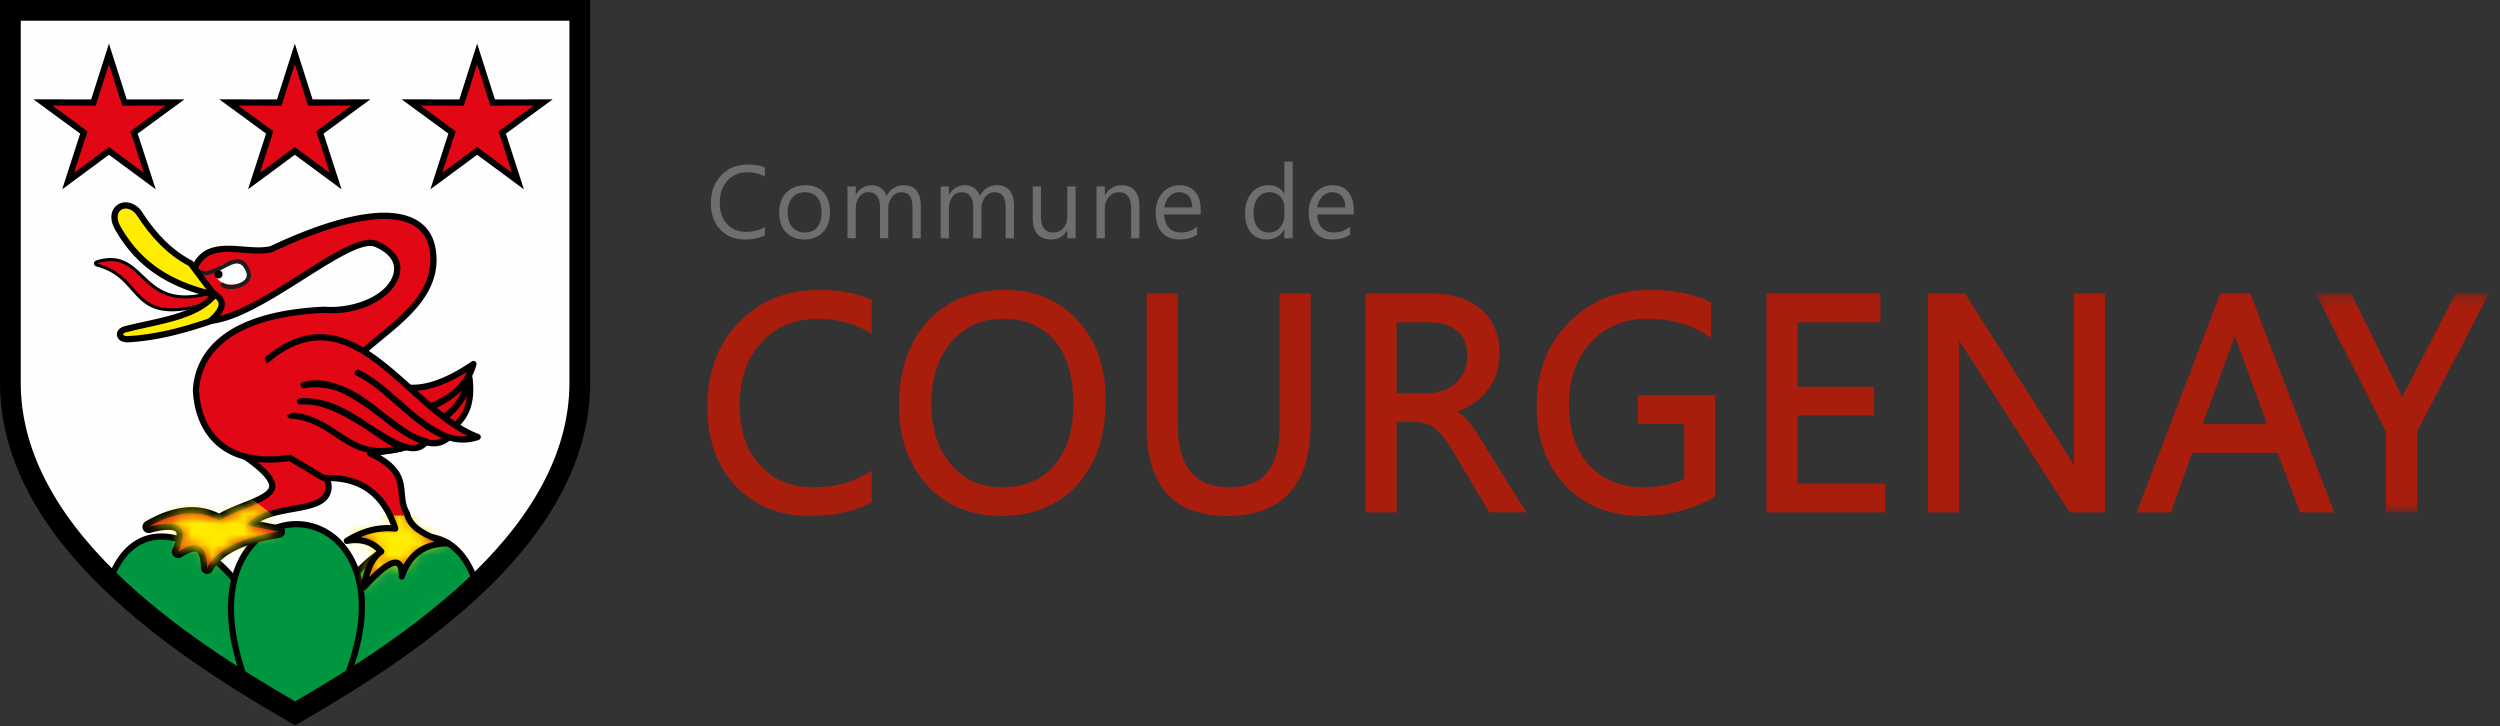 <svg width="241" height="70" fill="none" xmlns="http://www.w3.org/2000/svg"><rect width="100%" height="100%" fill="#333333" stroke="none"/><path fill-rule="evenodd" clip-rule="evenodd" d="M103.475 38.915c0 2.554-.626 4.56-1.86 5.96-1.243 1.411-2.902 2.097-5.073 2.097-1.996 0-3.636-.74-4.874-2.2-1.253-1.476-1.888-3.461-1.888-5.9 0-2.434.651-4.426 1.934-5.919 1.294-1.495 2.929-2.222 4.999-2.222 2.102 0 3.77.71 4.957 2.108 1.197 1.41 1.805 3.455 1.805 6.076ZM96.887 27.95c-3.133 0-5.65 1.025-7.479 3.046-1.82 2.01-2.743 4.732-2.743 8.09 0 3.13.907 5.712 2.695 7.675 1.79 1.972 4.207 2.972 7.182 2.972 3.04 0 5.502-1.012 7.319-3.01 1.81-1.997 2.728-4.733 2.728-8.135 0-3.142-.896-5.726-2.665-7.68-1.776-1.963-4.143-2.958-7.037-2.958Zm26.462 13.238c0 3.892-1.574 5.784-4.812 5.784-3.363 0-4.997-1.962-4.997-5.999V28.296h-2.998V41.13c0 5.71 2.603 8.604 7.737 8.604 5.354 0 8.068-3.004 8.068-8.93V28.296h-2.998v12.892ZM78.919 27.95c-3.094 0-5.683 1.052-7.695 3.126-2.016 2.071-3.038 4.814-3.038 8.151 0 3.114.91 5.669 2.707 7.595 1.795 1.932 4.218 2.911 7.2 2.911 2.292 0 4.237-.415 5.782-1.235l.16-.085v-3.048l-.46.28c-1.445.88-3.183 1.327-5.166 1.327-2.144 0-3.828-.696-5.146-2.127-1.302-1.413-1.962-3.35-1.962-5.76 0-2.539.709-4.59 2.107-6.095 1.392-1.499 3.237-2.259 5.482-2.259 1.704 0 3.284.4 4.695 1.19l.45.253V28.9l-.18-.08c-1.31-.576-2.971-.869-4.936-.869Z" fill="#A91D0D"/><mask id="a" mask-type="alpha" maskUnits="userSpaceOnUse" x="223" y="28" width="17" height="22"><path fill-rule="evenodd" clip-rule="evenodd" d="M223.254 28.296h16.688v21.096h-16.688V28.296Z" fill="#fff"/></mask><g mask="url(#a)"><path fill-rule="evenodd" clip-rule="evenodd" d="m236.724 28.296-4.875 9.424c-.112.22-.208.422-.291.607-.12-.308-.205-.514-.247-.604l-4.658-9.427h-3.399l6.754 13.35v7.746h3.003V41.59l6.931-13.293h-3.218Z" fill="#A91D0D"/></g><path fill-rule="evenodd" clip-rule="evenodd" d="M215.433 32.37c.021.069.041.133.062.192l3.055 8.323h-6.213l3.032-8.325c.022-.06.043-.124.064-.19Zm-1.398-4.074-8.065 21.096h3.313l2.038-5.745h8.241l2.164 5.745h3.3l-8.095-21.096h-2.896ZM199.92 43.032c0 .712.012 1.316.036 1.82a59.85 59.85 0 0 0-.216-.34l-10.315-16.216h-3.577v21.096h2.998V34.286c0-.58-.006-1.083-.019-1.507l.089.14 10.513 16.334.089.14h3.405V28.295h-3.003v14.736Zm-26.631-2.985h7.382v-2.761h-7.382v-6.213h7.98v-2.777h-10.977v21.096h11.429v-2.776h-8.432v-6.569Zm-31.85-5.79c0 .57-.096 1.085-.287 1.53-.19.448-.458.83-.797 1.14-.34.314-.737.549-1.214.718a4.634 4.634 0 0 1-1.556.255h-2.945v-6.827h2.974c1.259 0 2.224.285 2.87.848.643.556.955 1.32.955 2.336Zm.824 7.33a8.832 8.832 0 0 0-.701-.934 5.356 5.356 0 0 0-.763-.744 3.927 3.927 0 0 0-.351-.24c.46-.162.896-.363 1.302-.6a5.817 5.817 0 0 0 1.502-1.26 5.421 5.421 0 0 0 .963-1.684 6.096 6.096 0 0 0 .339-2.068c0-.957-.168-1.806-.499-2.521a5.041 5.041 0 0 0-1.386-1.814c-.576-.477-1.272-.839-2.071-1.077a8.964 8.964 0 0 0-2.556-.349h-6.4v21.096h2.998v-8.716h1.661c.421 0 .796.051 1.118.153.317.096.611.25.901.473.281.215.568.506.849.862.289.37.579.806.888 1.335l3.511 5.893h3.567l-4.123-6.62a35.256 35.256 0 0 0-.749-1.184Zm15.618-.711h4.474v5.26c-1.091.555-2.382.836-3.841.836-2.229 0-4.014-.715-5.305-2.126-1.299-1.415-1.958-3.4-1.958-5.902 0-2.428.711-4.426 2.113-5.94 1.397-1.508 3.215-2.273 5.403-2.273 2.198 0 4.118.513 5.707 1.523l.465.297V29.15l-.172-.083c-1.548-.74-3.475-1.117-5.727-1.117-3.137 0-5.767 1.058-7.816 3.144-2.049 2.084-3.087 4.783-3.087 8.021 0 3.176.937 5.766 2.787 7.696 1.848 1.94 4.301 2.922 7.289 2.922 2.552 0 4.902-.598 6.986-1.78l.153-.087V38.1h-7.471v2.776Z" fill="#A91D0D"/><path fill-rule="evenodd" clip-rule="evenodd" d="M73.733 22.676c-.515.273-1.157.41-1.925.41-.992 0-1.785-.32-2.38-.96-.598-.641-.897-1.482-.897-2.522 0-1.116.337-2.02 1.008-2.709.67-.69 1.52-1.035 2.551-1.035.66 0 1.208.097 1.642.288v.874a3.319 3.319 0 0 0-1.652-.42c-.8 0-1.448.268-1.946.804s-.747 1.253-.747 2.15c0 .852.233 1.531.697 2.036.467.505 1.075.758 1.832.758.698 0 1.306-.156 1.817-.467v.793Zm3.859-4.143c-.51 0-.915.174-1.214.524-.299.35-.448.83-.448 1.446 0 .59.151 1.057.453 1.398.302.341.705.512 1.21.512.515 0 .912-.168 1.189-.502.277-.335.415-.81.415-1.428 0-.624-.138-1.105-.415-1.443-.277-.34-.674-.507-1.19-.507Zm-.058 4.553c-.735 0-1.322-.233-1.761-.7-.439-.465-.66-1.084-.66-1.855 0-.838.23-1.492.686-1.965.458-.47 1.075-.706 1.853-.706.742 0 1.32.229 1.737.688.417.457.624 1.093.624 1.905 0 .797-.224 1.435-.672 1.914-.45.479-1.052.719-1.806.719Zm11.229-.116h-.796v-2.868c0-.553-.086-.952-.255-1.198-.171-.248-.457-.371-.858-.371-.34 0-.63.156-.868.467-.239.313-.358.686-.358 1.122v2.847h-.796v-2.963c0-.982-.379-1.473-1.133-1.473-.35 0-.638.146-.865.44-.227.295-.34.678-.34 1.149v2.847h-.798v-4.992h.798v.79h.02c.352-.605.868-.907 1.545-.907a1.438 1.438 0 0 1 1.41 1.034c.368-.689.919-1.034 1.652-1.034 1.095 0 1.642.678 1.642 2.032v3.077Zm8.983 0h-.796v-2.868c0-.553-.086-.952-.255-1.198-.171-.248-.457-.371-.858-.371-.34 0-.63.156-.868.467-.239.313-.358.686-.358 1.122v2.847h-.796v-2.963c0-.982-.379-1.473-1.134-1.473-.35 0-.637.146-.864.44-.227.295-.34.678-.34 1.149v2.847h-.798v-4.992h.798v.79h.02c.352-.605.868-.907 1.544-.907a1.439 1.439 0 0 1 1.41 1.034c.369-.689.92-1.034 1.653-1.034 1.095 0 1.642.678 1.642 2.032v3.077Zm5.941 0h-.797v-.791h-.02c-.33.606-.842.907-1.536.907-1.186 0-1.778-.707-1.778-2.125v-2.984h.791v2.857c0 1.053.403 1.58 1.206 1.58.388 0 .709-.144.961-.431.25-.288.376-.665.376-1.13v-2.876h.797v4.992Zm6.151 0h-.798v-2.848c0-1.06-.385-1.59-1.157-1.59-.398 0-.728.15-.988.452-.262.3-.392.68-.392 1.138v2.847h-.798v-4.992h.798v.829h.02c.375-.631.919-.946 1.632-.946.545 0 .961.177 1.25.53.288.35.433.862.433 1.527v3.052Zm5.094-2.975c-.003-.46-.115-.82-.332-1.078-.219-.256-.523-.385-.912-.385a1.29 1.29 0 0 0-.958.405c-.262.27-.424.622-.486 1.058h2.688Zm.816.678h-3.514c.014.556.163.985.448 1.288.285.301.677.452 1.176.452.561 0 1.075-.184 1.547-.555v.75c-.438.32-1.017.478-1.736.478-.703 0-1.256-.227-1.657-.68-.403-.454-.604-1.09-.604-1.913 0-.777.221-1.41.659-1.899a2.11 2.11 0 0 1 1.636-.734c.652 0 1.154.212 1.511.634.357.421.534 1.009.534 1.76v.419Zm8.066.04v-.738a1.43 1.43 0 0 0-.398-1.023 1.332 1.332 0 0 0-1.01-.42c-.487 0-.87.179-1.148.537-.279.358-.418.852-.418 1.483 0 .575.134 1.028.401 1.362.267.333.627.5 1.077.5.444 0 .804-.162 1.081-.483.277-.321.415-.73.415-1.218Zm.798 2.256h-.798v-.848h-.018c-.37.644-.941.965-1.712.965-.624 0-1.125-.223-1.498-.67-.375-.447-.563-1.056-.563-1.826 0-.826.208-1.486.623-1.984.414-.498.967-.746 1.657-.746.683 0 1.181.27 1.493.81h.018v-3.091h.798v7.39Zm5.069-2.974c-.003-.46-.114-.82-.332-1.078-.219-.256-.522-.385-.912-.385-.375 0-.695.135-.957.405-.263.27-.425.622-.486 1.058h2.687Zm.817.678h-3.514c.013.556.162.985.448 1.288.285.301.676.452 1.176.452.56 0 1.075-.184 1.546-.555v.75c-.438.32-1.017.478-1.735.478-.704 0-1.256-.227-1.658-.68-.403-.454-.604-1.09-.604-1.913 0-.777.221-1.41.659-1.899.44-.489.986-.734 1.636-.734.652 0 1.155.212 1.511.634.357.421.535 1.009.535 1.76v.419Z" fill="#6F6E6E"/><path fill-rule="evenodd" clip-rule="evenodd" d="M1 1h54.893v35.918c0 14.683-16.209 25.363-27.446 31.85C17.209 62.282 1 51.602 1 36.919V1Z" fill="#FEFEFE"/><mask id="b" mask-type="alpha" maskUnits="userSpaceOnUse" x="1" y="1" width="55" height="68"><path fill-rule="evenodd" clip-rule="evenodd" d="M28.447 1H1v35.918C1 51.6 17.21 62.28 28.447 68.768c11.237-6.487 27.446-17.167 27.446-31.85V1H28.447Z" fill="#fff"/></mask><g mask="url(#b)"><path fill-rule="evenodd" clip-rule="evenodd" d="m10.503 5.194 1.495 4.692 4.87-.01-3.945 2.89 1.513 4.686-3.933-2.905-3.934 2.905 1.514-4.686-3.945-2.89 4.869.01 1.496-4.692Z" fill="#E20714"/></g><mask id="c" mask-type="alpha" maskUnits="userSpaceOnUse" x="1" y="1" width="55" height="68"><path fill-rule="evenodd" clip-rule="evenodd" d="M28.447 1H1v35.918C1 51.6 17.21 62.28 28.447 68.768c11.237-6.487 27.446-17.167 27.446-31.85V1H28.447Z" fill="#fff"/></mask><g mask="url(#c)"><path fill-rule="evenodd" clip-rule="evenodd" d="m10.503 14.174 3.36 2.482-1.293-4.004 3.377-2.474-4.168.008-1.276-4.004-1.277 4.004-4.168-.008 3.377 2.474-1.293 4.004 3.36-2.482Zm-4.506 4.075L7.73 12.88 3.218 9.574l5.57.01 1.715-5.379 1.714 5.38 5.57-.01-4.512 3.305 1.734 5.368-4.506-3.328-4.506 3.329Z" fill="#000"/></g><mask id="d" mask-type="alpha" maskUnits="userSpaceOnUse" x="1" y="1" width="55" height="68"><path fill-rule="evenodd" clip-rule="evenodd" d="M28.447 1H1v35.918C1 51.6 17.21 62.28 28.447 68.768c11.237-6.487 27.446-17.167 27.446-31.85V1H28.447Z" fill="#fff"/></mask><g mask="url(#d)"><path fill-rule="evenodd" clip-rule="evenodd" d="m28.42 5.194 1.495 4.692 4.869-.01-3.945 2.89 1.514 4.686-3.934-2.905-3.934 2.905L26 12.766l-3.944-2.89 4.868.01 1.496-4.692Z" fill="#E20714"/></g><mask id="e" mask-type="alpha" maskUnits="userSpaceOnUse" x="1" y="1" width="55" height="68"><path fill-rule="evenodd" clip-rule="evenodd" d="M28.447 1H1v35.918C1 51.6 17.21 62.28 28.447 68.768c11.237-6.487 27.446-17.167 27.446-31.85V1H28.447Z" fill="#fff"/></mask><g mask="url(#e)"><path fill-rule="evenodd" clip-rule="evenodd" d="m22.974 10.178 3.377 2.474-1.293 4.004 3.361-2.483 3.36 2.483-1.292-4.004 3.377-2.474-4.168.008-1.277-4.004-1.277 4.004-4.168-.008Zm9.951 8.07L28.42 14.92l-4.506 3.328 1.734-5.368-4.513-3.306 5.57.011 1.715-5.38 1.715 5.38 5.57-.01-4.513 3.305 1.734 5.368Z" fill="#000"/></g><mask id="f" mask-type="alpha" maskUnits="userSpaceOnUse" x="1" y="1" width="55" height="68"><path fill-rule="evenodd" clip-rule="evenodd" d="M28.447 1H1v35.918C1 51.6 17.21 62.28 28.447 68.768c11.237-6.487 27.446-17.167 27.446-31.85V1H28.447Z" fill="#fff"/></mask><g mask="url(#f)"><path fill-rule="evenodd" clip-rule="evenodd" d="m45.996 5.194 1.496 4.692 4.869-.01-3.944 2.89 1.513 4.686-3.934-2.905-3.933 2.905 1.513-4.686-3.944-2.89 4.869.01 1.495-4.692Z" fill="#E20714"/></g><mask id="g" mask-type="alpha" maskUnits="userSpaceOnUse" x="1" y="1" width="55" height="68"><path fill-rule="evenodd" clip-rule="evenodd" d="M28.447 1H1v35.918C1 51.6 17.21 62.28 28.447 68.768c11.237-6.487 27.446-17.167 27.446-31.85V1H28.447Z" fill="#fff"/></mask><g mask="url(#g)"><path fill-rule="evenodd" clip-rule="evenodd" d="m45.996 14.174 3.361 2.482-1.293-4.004 3.377-2.474-4.168.008-1.277-4.004-1.276 4.004-4.168-.008 3.377 2.474-1.294 4.004 3.361-2.482Zm-4.506 4.075 1.734-5.369-4.512-3.306 5.57.01 1.714-5.379 1.715 5.38 5.57-.01-4.512 3.305 1.733 5.368-4.506-3.328-4.506 3.329Z" fill="#000"/></g><mask id="h" mask-type="alpha" maskUnits="userSpaceOnUse" x="1" y="1" width="55" height="68"><path fill-rule="evenodd" clip-rule="evenodd" d="M28.447 1H1v35.918C1 51.6 17.21 62.28 28.447 68.768c11.237-6.487 27.446-17.167 27.446-31.85V1H28.447Z" fill="#fff"/></mask><g mask="url(#h)"><path fill-rule="evenodd" clip-rule="evenodd" d="M9.804 66.076c-2.082-24.862 18.03-13.807 18.403 5.718L9.804 66.076Z" fill="#009640"/></g><mask id="i" mask-type="alpha" maskUnits="userSpaceOnUse" x="1" y="1" width="55" height="68"><path fill-rule="evenodd" clip-rule="evenodd" d="M28.447 1H1v35.918C1 51.6 17.21 62.28 28.447 68.768c11.237-6.487 27.446-17.167 27.446-31.85V1H28.447Z" fill="#fff"/></mask><g mask="url(#i)"><path fill-rule="evenodd" clip-rule="evenodd" d="m10.087 65.85 17.81 5.533c-.308-9.115-4.914-16.211-9.376-18.55-1.972-1.035-3.849-1.08-5.284-.128-2.572 1.706-3.689 6.37-3.15 13.145Zm18.428 6.354L9.522 66.303l-.017-.202c-.596-7.111.612-12.047 3.4-13.896 1.627-1.079 3.72-1.045 5.895.096 4.686 2.456 9.524 9.94 9.707 19.487l.008.416Z" fill="#000"/></g><mask id="j" mask-type="alpha" maskUnits="userSpaceOnUse" x="1" y="1" width="55" height="68"><path fill-rule="evenodd" clip-rule="evenodd" d="M28.447 1H1v35.918C1 51.6 17.21 62.28 28.447 68.768c11.237-6.487 27.446-17.167 27.446-31.85V1H28.447Z" fill="#fff"/></mask><g mask="url(#j)"><path fill-rule="evenodd" clip-rule="evenodd" d="M46.61 66.076c2.083-24.862-18.029-13.807-18.403 5.718l18.404-5.718Z" fill="#009640"/></g><mask id="k" mask-type="alpha" maskUnits="userSpaceOnUse" x="1" y="1" width="55" height="68"><path fill-rule="evenodd" clip-rule="evenodd" d="M28.447 1H1v35.918C1 51.6 17.21 62.28 28.447 68.768c11.237-6.487 27.446-17.167 27.446-31.85V1H28.447Z" fill="#fff"/></mask><g mask="url(#k)"><path fill-rule="evenodd" clip-rule="evenodd" d="M40.853 52.022c-.928 0-1.93.27-2.96.81-4.461 2.34-9.067 9.436-9.374 18.551l17.809-5.533c.538-6.775-.579-11.439-3.15-13.145a4.14 4.14 0 0 0-2.325-.683ZM27.899 72.204l.008-.416c.183-9.548 5.022-17.03 9.707-19.487 2.175-1.141 4.27-1.175 5.895-.096 2.789 1.85 3.996 6.785 3.4 13.896l-.016.202-18.994 5.901Z" fill="#000"/></g><mask id="l" mask-type="alpha" maskUnits="userSpaceOnUse" x="1" y="1" width="55" height="68"><path fill-rule="evenodd" clip-rule="evenodd" d="M28.447 1H1v35.918C1 51.6 17.21 62.28 28.447 68.768c11.237-6.487 27.446-17.167 27.446-31.85V1" fill="#fff"/></mask><g mask="url(#l)"><path fill-rule="evenodd" clip-rule="evenodd" d="m23.887 66.246 4.32 5.548 4.829-5.548c8.81-20.585-17.345-21.326-9.149 0Z" fill="#009640"/></g><mask id="m" mask-type="alpha" maskUnits="userSpaceOnUse" x="1" y="1" width="55" height="68"><path fill-rule="evenodd" clip-rule="evenodd" d="M28.447 1H1v35.918C1 51.6 17.21 62.28 28.447 68.768c11.237-6.487 27.446-17.167 27.446-31.85V1H28.447Z" fill="#fff"/></mask><g mask="url(#m)"><path fill-rule="evenodd" clip-rule="evenodd" d="m24.151 66.096 4.069 5.226 4.558-5.238c3.96-9.291.365-13.112-.833-14.063-1.936-1.536-4.563-1.594-6.538-.144-1.228.902-4.943 4.589-1.256 14.22Zm4.043 6.17-4.571-5.871-.016-.042c-3.866-10.058.129-13.993 1.445-14.96 2.196-1.612 5.116-1.549 7.266.158 1.284 1.019 5.15 5.1.994 14.813l-.019.043-5.099 5.86Z" fill="#000"/></g><mask id="n" mask-type="alpha" maskUnits="userSpaceOnUse" x="1" y="1" width="55" height="68"><path fill-rule="evenodd" clip-rule="evenodd" d="M28.447 1H1v35.918C1 51.6 17.21 62.28 28.447 68.768c11.237-6.487 27.446-17.167 27.446-31.85V1" fill="#fff"/></mask><g mask="url(#n)"><path fill-rule="evenodd" clip-rule="evenodd" d="M10.505 25.475c1.243.554 1.965 1.372 2.617 2.112 1.264 1.433 2.277 2.581 6.658 1.249-3.583.809-5.136-.671-6.401-1.88-.887-.846-1.623-1.55-2.874-1.481Zm6.052 4.537c-2.096 0-2.973-.995-3.885-2.028-.8-.907-1.627-1.844-3.383-2.296a.3.3 0 0 1-.017-.577c2.278-.73 3.418.358 4.521 1.411 1.386 1.323 2.82 2.69 6.733 1.494.219-.067.347.037.392.084.158.168.08.377.023.53l-.004.009a.298.298 0 0 1-.117.491c-1.838.63-3.206.882-4.263.882Z" fill="#000"/></g><mask id="o" mask-type="alpha" maskUnits="userSpaceOnUse" x="1" y="1" width="55" height="68"><path fill-rule="evenodd" clip-rule="evenodd" d="M28.447 1H1v35.918C1 51.6 17.21 62.28 28.447 68.768c11.237-6.487 27.446-17.167 27.446-31.85V1" fill="#fff"/></mask><g mask="url(#o)"><path fill-rule="evenodd" clip-rule="evenodd" d="M9.364 25.397c4.965 1.278 2.936 6.332 11.358 3.449-.359.033.201-.638-.109-.543-7.367 2.254-6.525-4.422-11.25-2.906Z" fill="#E20714"/></g><mask id="p" mask-type="alpha" maskUnits="userSpaceOnUse" x="1" y="1" width="55" height="68"><path fill-rule="evenodd" clip-rule="evenodd" d="M28.447 1H1v35.918C1 51.6 17.21 62.28 28.447 68.768c11.237-6.487 27.446-17.167 27.446-31.85V1H28.447Z" fill="#fff"/></mask><g mask="url(#p)"><path fill-rule="evenodd" clip-rule="evenodd" d="m21.487 28.902-.328.356a5.788 5.788 0 0 1-.453.431l.983-.61-.202-.177Zm-9.16 4.102h-.02c-.845-.011-1.003-.473-1.032-.671-.015-.106-.053-.643.693-.873l.028-.008c.646-.167 1.33-.316 1.99-.46 2.409-.528 4.899-1.073 6.297-2.555l1.115-1.214 2.297 2.025-3.116 1.933-.064.022c-3.201 1.104-5.797 1.676-8.169 1.8l-.02.001Z" fill="#000"/></g><mask id="q" mask-type="alpha" maskUnits="userSpaceOnUse" x="1" y="1" width="55" height="68"><path fill-rule="evenodd" clip-rule="evenodd" d="M28.447 1H1v35.918C1 51.6 17.21 62.28 28.447 68.768c11.237-6.487 27.446-17.167 27.446-31.85V1H28.447Z" fill="#fff"/></mask><g mask="url(#q)"><path fill-rule="evenodd" clip-rule="evenodd" d="M20.722 28.846c-1.934 2.052-5.565 2.411-8.577 3.187-.425.132-.353.364.17.37 2.639-.138 5.309-.838 8.005-1.767l2.372-1.472-1.25-1.102-.72.784Z" fill="#FFEC00"/></g><mask id="r" mask-type="alpha" maskUnits="userSpaceOnUse" x="1" y="1" width="55" height="68"><path fill-rule="evenodd" clip-rule="evenodd" d="M28.447 1H1v35.918C1 51.6 17.21 62.28 28.447 68.768c11.237-6.487 27.446-17.167 27.446-31.85V1H28.447Z" fill="#fff"/></mask><g mask="url(#r)"><path fill-rule="evenodd" clip-rule="evenodd" d="M25.245 44.093c1.402 1.131 1.993 2.063 1.893 2.945-.08.704-.57 1.207-1.26 1.623.722-.218 1.48-.355 2.198-.485 1.149-.207 2.337-.421 2.619-.915.118-.208.097-.533-.064-.968l-.012-.035-.903-3-4.47.835Zm-6.479 7.878c.271 0 .52.06.746.18.39.206.67.566.844 1.086.845-.828 2.048-1.478 3.625-1.959l-.36-.073a.6.6 0 0 1-.346-.968c.235-.288.504-.532.798-.74l-.266.106c-.832.33-1.693.673-2.318 1.09a.6.6 0 0 1-.627.024c-1.032-.58-2.146-.762-3.364-.543.143.087.266.193.371.318.326.386.431.902.317 1.561.205-.054.398-.082.58-.082Zm1.204 3.355a.6.6 0 0 1-.6-.59c-.022-1.22-.327-1.474-.42-1.523-.09-.049-.462-.155-1.447.49a.6.6 0 0 1-.874-.753c.453-.987.463-1.517.322-1.685-.063-.076-.48-.425-2.46.101a.6.6 0 0 1-.457-1.099c2.623-1.532 5.008-1.79 7.096-.765.673-.394 1.465-.71 2.234-1.015 1.179-.467 2.514-.998 2.58-1.584.03-.259-.155-1.035-2.503-2.654a.6.6 0 0 1 .23-1.084l6.354-1.186a.601.601 0 0 1 .685.417l1.054 3.498c.283.776.274 1.436-.027 1.962-.56.981-1.898 1.223-3.448 1.502-1.093.198-2.292.414-3.199.92l1.903.385a.6.6 0 0 1-.027 1.182c-3.444.533-5.62 1.598-6.468 3.166a.601.601 0 0 1-.528.314Z" fill="#000"/></g><mask id="s" mask-type="alpha" maskUnits="userSpaceOnUse" x="1" y="1" width="55" height="68"><path fill-rule="evenodd" clip-rule="evenodd" d="M28.447 1H1v35.918C1 51.6 17.21 62.28 28.447 68.768c11.237-6.487 27.446-17.167 27.446-31.85V1H28.447Z" fill="#fff"/></mask><g mask="url(#s)"><path fill-rule="evenodd" clip-rule="evenodd" d="M23.782 43.755c6.367 4.39.12 4.605-2.626 6.438-2.094-1.176-4.387-.829-6.82.593 2.73-.725 4.062-.25 2.838 2.414 1.848-1.207 2.756-.656 2.796 1.525.97-1.794 3.336-2.921 6.904-3.473l-3.134-.635c2.278-2.788 8.781-.946 7.454-4.532l-1.059-3.516-6.353 1.186Z" fill="#E20714"/></g><mask id="t" mask-type="alpha" maskUnits="userSpaceOnUse" x="14" y="42" width="18" height="13"><path fill-rule="evenodd" clip-rule="evenodd" d="M23.782 43.755c6.367 4.391.12 4.606-2.626 6.438-2.094-1.176-4.387-.829-6.82.593 2.73-.725 4.062-.25 2.839 2.414 1.847-1.207 2.755-.656 2.795 1.525.97-1.794 3.335-2.921 6.904-3.473l-3.134-.635c2.278-2.788 8.781-.946 7.454-4.532l-1.059-3.516-6.353 1.186Z" fill="#fff"/></mask><g mask="url(#t)"><path fill-rule="evenodd" clip-rule="evenodd" d="m22.861 47.08 5.21 3.854 2.8.085-11.822 5.76-7.793-5.082.042-.212 4.956-4.956 6.607.551Z" fill="#FFEC00"/></g><mask id="u" mask-type="alpha" maskUnits="userSpaceOnUse" x="1" y="1" width="55" height="68"><path fill-rule="evenodd" clip-rule="evenodd" d="M28.447 1H1v35.918C1 51.6 17.21 62.28 28.447 68.768c11.237-6.487 27.446-17.167 27.446-31.85V1" fill="#fff"/></mask><g mask="url(#u)"><path fill-rule="evenodd" clip-rule="evenodd" d="M18.784 25.797c1.313-3.05 4.913-1.187 7.37-1.78 9.247-4.362 14.81-4.193 15.544 0 .748 4.56-3.628 7.173-6.522 9.742 1.744 4.373 5.441 4.755 10.461 1.334-.735 2.716-3.425 4.352-7.793 5.062 2.768-.372 5.379-1.207 7.412-3.727-.507 3-2.86 4.333-5.718 5.21 2.525-.35 5.008-2.093 5.718-5.21.436 3.805-1.023 6.2-9.572 7.285 4.225 1.945 2.372 3.868 3.558 5.803.315 1.496 2.076 2.218 3.982 2.862-1.982.021-3.638.744-4.49 3.194.064-1.905-.94-1.935-3.643 1.017.245-1.494.677-2.773 1.657-3.418-.89-1.012-2.023-1.26-3.309-1.03 1.581-.982 3.134-1.36 4.66-1.185-1.108-3.415-3.426-5.014-6.905-4.871l-3.261-1.949c-5.976.894-8.803-2.154-9.043-6.501.183-3.579 3.099-7.335 12.346-7.772 5.687.477 9.668-4.395 4.998-6.354-2.555-1.066-11.019 6.975-15.925 7.413 3.086-2.716-1.451-2.805-2.177-4.207-.503-.814-.074-1.163.652-.918Z" fill="#E20714"/></g><mask id="v" mask-type="alpha" maskUnits="userSpaceOnUse" x="17" y="20" width="29" height="37"><path fill-rule="evenodd" clip-rule="evenodd" d="M26.154 24.018c-.819.197-1.765.122-2.71.047-1.893-.15-3.785-.302-4.66 1.732-.726-.245-1.155.103-.651.918.725 1.402 5.262 1.491 2.176 4.207 4.906-.438 13.37-8.479 15.925-7.413 4.67 1.959.688 6.831-4.998 6.354-9.247.437-12.163 4.193-12.346 7.772.24 4.347 3.068 7.395 9.043 6.501l3.261 1.948c3.479-.142 5.797 1.456 6.904 4.872-1.525-.176-3.078.203-4.66 1.185 1.286-.23 2.42.018 3.31 1.03-.98.646-1.412 1.924-1.657 3.418 2.703-2.952 3.707-2.922 3.642-1.017.853-2.45 2.509-3.173 4.49-3.194-1.905-.644-3.666-1.367-3.981-2.863-1.186-1.934.667-3.858-3.558-5.802 8.549-1.085 10.008-3.48 9.572-7.285-.207 1.227-.723 2.175-1.456 2.927-1.123 1.302-2.684 2.064-4.262 2.283 1.69-.519 3.202-1.196 4.262-2.283a6.717 6.717 0 0 0 1.456-2.927c-2.034 2.52-4.644 3.355-7.412 3.727 4.368-.71 7.058-2.346 7.793-5.062-5.02 3.421-8.717 3.039-10.461-1.334 2.894-2.57 7.27-5.181 6.522-9.741-.37-2.118-1.972-3.21-4.658-3.21-2.633.001-6.309 1.05-10.886 3.21Z" fill="#fff"/></mask><g mask="url(#v)"><path fill-rule="evenodd" clip-rule="evenodd" d="M31.544 58.05h14.359v-8.344H31.544v8.344Z" fill="#FFEC00"/></g><mask id="w" mask-type="alpha" maskUnits="userSpaceOnUse" x="1" y="1" width="55" height="68"><path fill-rule="evenodd" clip-rule="evenodd" d="M28.447 1H1v35.918C1 51.6 17.21 62.28 28.447 68.768c11.237-6.487 27.446-17.167 27.446-31.85V1" fill="#fff"/></mask><g mask="url(#w)"><path fill-rule="evenodd" clip-rule="evenodd" d="M34.747 51.79c.88.103 1.625.498 2.227 1.183a.299.299 0 0 1-.06.449c-.606.398-1.026 1.093-1.315 2.197 1.352-1.36 2.242-1.862 2.834-1.62.221.09.363.267.453.473.666-1.235 1.649-1.973 3.007-2.258-1.424-.572-2.638-1.316-2.934-2.586-.408-.689-.468-1.364-.527-2.018-.11-1.234-.215-2.4-2.874-3.625a.3.3 0 0 1 .088-.57c7.431-.942 9.157-2.942 9.365-5.256-.22.44-.49.83-.797 1.18-1.246 1.575-3.042 2.375-4.635 2.596a.3.3 0 0 1-.129-.584c1.533-.47 3.115-1.11 4.205-2.28.343-.414.643-.887.884-1.427-2.068 1.943-4.495 2.518-6.655 2.808a.3.3 0 0 1-.088-.594c3.837-.623 6.269-1.973 7.246-4.018-2.64 1.64-4.894 2.191-6.71 1.637-1.509-.461-2.665-1.675-3.435-3.606a.3.3 0 0 1 .08-.336c.468-.416.963-.823 1.487-1.255 2.723-2.24 5.538-4.555 4.938-8.214-.196-1.12-.767-1.934-1.698-2.416-2.405-1.248-7.171-.31-13.422 2.639a.294.294 0 0 1-.058.02c-.865.21-1.851.13-2.805.055-1.835-.147-3.569-.284-4.36 1.551a.301.301 0 0 1-.37.166c-.292-.098-.442-.054-.463-.027-.018.022-.042.173.162.503a.39.39 0 0 1 .011.02c.196.379.827.683 1.436.978.846.409 1.721.832 1.828 1.614.055.402-.102.825-.487 1.299 2.282-.564 5.196-2.41 7.804-4.062 3.191-2.022 5.947-3.768 7.37-3.174 1.71.718 2.5 1.908 2.167 3.265-.495 2.02-3.542 3.971-7.286 3.666-10.149.485-11.902 4.881-12.04 7.471.122 2.156.894 3.872 2.233 4.962 1.52 1.24 3.696 1.657 6.464 1.244a.298.298 0 0 1 .199.039l3.185 1.902c3.59-.12 5.98 1.592 7.111 5.082a.3.3 0 0 1-.32.39c-1.093-.124-2.204.055-3.316.538Zm.344 5.099a.302.302 0 0 1-.296-.349c.192-1.167.537-2.575 1.502-3.404-.722-.678-1.644-.907-2.805-.7a.3.3 0 0 1-.211-.55c1.455-.903 2.925-1.33 4.383-1.266-1.109-2.981-3.226-4.368-6.458-4.235a.33.33 0 0 1-.166-.043l-3.17-1.893c-2.892.413-5.188-.053-6.826-1.387-1.476-1.203-2.325-3.073-2.454-5.41v-.032c.143-2.793 1.974-7.553 12.632-8.057a.34.34 0 0 1 .04 0c2.729.23 6.138-1.032 6.672-3.21.26-1.055-.386-1.967-1.816-2.567-1.134-.473-4.023 1.357-6.816 3.127-3.02 1.913-6.444 4.082-8.966 4.307a.3.3 0 0 1-.225-.524c.674-.593 1.005-1.093.957-1.446-.063-.463-.79-.814-1.494-1.154-.694-.336-1.411-.682-1.703-1.233-.4-.652-.244-1.02-.116-1.182.179-.225.485-.307.863-.238 1.006-1.984 3.044-1.822 4.849-1.678.895.072 1.82.145 2.587-.032 6.503-3.064 11.318-3.969 13.927-2.616 1.105.573 1.782 1.531 2.013 2.849.657 4.002-2.427 6.54-5.148 8.778-.46.378-.898.738-1.311 1.099.697 1.64 1.696 2.67 2.973 3.06 1.805.551 4.147-.14 6.96-2.058a.3.3 0 0 1 .459.327 5.49 5.49 0 0 1-.422 1.088.3.3 0 0 1 .05.138c.426 3.73-.942 6.302-8.888 7.483 2.145 1.238 2.26 2.525 2.363 3.676.056.626.109 1.217.467 1.802.018.029.031.06.038.095.286 1.352 2.026 2.045 3.785 2.64a.3.3 0 0 1-.093.584c-2.2.024-3.498.947-4.21 2.993a.3.3 0 0 1-.584-.109c.029-.836-.167-.982-.227-1.007-.146-.06-.78-.071-2.894 2.236a.3.3 0 0 1-.221.098Z" fill="#000"/></g><mask id="x" mask-type="alpha" maskUnits="userSpaceOnUse" x="1" y="1" width="55" height="68"><path fill-rule="evenodd" clip-rule="evenodd" d="M28.447 1H1v35.918C1 51.6 17.21 62.28 28.447 68.768c11.237-6.487 27.446-17.167 27.446-31.85V1H28.447Z" fill="#fff"/></mask><g mask="url(#x)"><path fill-rule="evenodd" clip-rule="evenodd" d="M25.847 34.585c8.26-6.763 13.47 5.026 20.204 7.54-4.384 1.496-7.645-4.356-11.563-6.185 2.965 1.44 5.358 4.914 8.767 6.227-3.324 2.915-8.64-6.558-13.977-5.04 5.447-.814 7.823 4.45 11.83 5.437-2.203 2.71-7.298-4.273-12.169-3.87 4.208-.173 6.575 3 9.863 4.501-5.42 1.408-6.147-2.805-10.794-3.146l-2.16-5.464Z" fill="#E20714"/></g><mask id="y" mask-type="alpha" maskUnits="userSpaceOnUse" x="1" y="1" width="55" height="68"><path fill-rule="evenodd" clip-rule="evenodd" d="M28.447 1H1v35.918C1 51.6 17.21 62.28 28.447 68.768c11.237-6.487 27.446-17.167 27.446-31.85V1H28.447Z" fill="#fff"/></mask><g mask="url(#y)"><path fill-rule="evenodd" clip-rule="evenodd" d="M28.218 39.766c1.95.188 3.207 1.028 4.425 1.842 1.505 1.005 2.823 1.885 5.265 1.473-.826-.452-1.603-.989-2.36-1.511l-.34-.235c-1.599-1.003-3.345-2.04-5.07-2.298a7.488 7.488 0 0 0-1.186-.043.309.309 0 0 1-.312-.282.3.3 0 0 1 .275-.317 5.764 5.764 0 0 1 1.372.057c2.062.267 3.69 1.31 5.25 2.381l.377.238c2.131 1.343 3.586 2.193 4.543 1.663a7.516 7.516 0 0 1-.903-.441c-1.018-.521-1.947-1.262-2.913-2.032l-.025-.019c-1.307-.982-2.707-2.002-4.125-2.557a6.706 6.706 0 0 0-3.168-.262.3.3 0 0 1-.127-.585c1.153-.328 2.297-.175 3.414.246 1.671.536 3.037 1.618 4.374 2.683l.256.193c.888.668 1.73 1.301 2.514 1.759.457.24.928.431 1.425.554a.3.3 0 0 1 .164.104c.455.087.88.054 1.274-.139-1.18-.492-2.293-1.353-3.379-2.285-.377-.317-.748-.64-1.116-.962-1.263-1.103-2.456-2.145-3.765-2.78a.3.3 0 0 1 .258-.542c1.433.668 2.78 1.86 4.083 3.013.301.266.6.531.899.788 1.117.94 2.29 1.813 3.603 2.352a4.244 4.244 0 0 0 1.896.216c-1.978-.966-3.837-2.64-5.642-4.265-4.126-3.714-8.025-7.224-13.246-3.093l2.01 5.086Zm8.541 4.013c-1.946 0-3.214-.846-4.45-1.672-1.191-.796-2.424-1.62-4.323-1.759a.3.3 0 0 1-.258-.189l-2.16-5.463a.3.3 0 0 1 .09-.343c5.705-4.672 10.023-.785 14.198 2.974 2.02 1.818 4.108 3.698 6.3 4.516a.3.3 0 0 1-.008.565 4.658 4.658 0 0 1-2.81.08c-.672.534-1.403.638-2.18.467-.588.58-1.307.653-2.124.43a.3.3 0 0 1-.157.1c-.79.206-1.49.294-2.118.294Z" fill="#000"/></g><mask id="z" mask-type="alpha" maskUnits="userSpaceOnUse" x="1" y="1" width="55" height="68"><path fill-rule="evenodd" clip-rule="evenodd" d="M28.447 1H1v35.918C1 51.6 17.21 62.28 28.447 68.768c11.237-6.487 27.446-17.167 27.446-31.85V1H28.447Z" fill="#fff"/></mask><g mask="url(#z)"><path fill-rule="evenodd" clip-rule="evenodd" d="m26.186 34.69-2.88 2.288 2.774 3.833 2.775-1.355-2.669-4.765Z" fill="#E20714"/></g><mask id="A" mask-type="alpha" maskUnits="userSpaceOnUse" x="1" y="1" width="55" height="68"><path fill-rule="evenodd" clip-rule="evenodd" d="M28.447 1H1v35.918C1 51.6 17.21 62.28 28.447 68.768c11.237-6.487 27.446-17.167 27.446-31.85V1" fill="#fff"/></mask><g mask="url(#A)"><path fill-rule="evenodd" clip-rule="evenodd" d="M22.342 25.31c.86 0 1.557.478 1.557 1.069 0 .59-.697 1.07-1.557 1.07s-1.556-.48-1.556-1.07c0-.591.697-1.07 1.556-1.07Z" fill="#FEFEFE"/></g><mask id="B" mask-type="alpha" maskUnits="userSpaceOnUse" x="1" y="1" width="55" height="68"><path fill-rule="evenodd" clip-rule="evenodd" d="M28.447 1H1v35.918C1 51.6 17.21 62.28 28.447 68.768c11.237-6.487 27.446-17.167 27.446-31.85V1" fill="#fff"/></mask><g mask="url(#B)"><path fill-rule="evenodd" clip-rule="evenodd" d="M22.242 27.864c-.354 0-.681-.076-.902-.238a.2.2 0 1 1 .237-.323c.388.286 1.475.189 1.973-.28.305-.288.316-.657.032-1.097a.253.253 0 0 1-.01-.02c-.13-.263-.283-.42-.47-.482-.402-.13-.966.167-1.563.482-.924.489-2.075 1.096-2.913.013a.2.2 0 1 1 .316-.245c.589.76 1.337.446 2.41-.122.674-.355 1.31-.691 1.873-.508.289.094.524.32.7.675.52.816.16 1.35-.1 1.595-.375.353-1.013.55-1.583.55Z" fill="#1D1D1B"/></g><mask id="C" mask-type="alpha" maskUnits="userSpaceOnUse" x="1" y="1" width="55" height="68"><path fill-rule="evenodd" clip-rule="evenodd" d="M28.447 1H1v35.918C1 51.6 17.21 62.28 28.447 68.768c11.237-6.487 27.446-17.167 27.446-31.85V1" fill="#fff"/></mask><g mask="url(#C)"><path fill-rule="evenodd" clip-rule="evenodd" d="M21.069 26.054a.39.39 0 0 1 .387.393.39.39 0 0 1-.387.393.39.39 0 0 1-.387-.393.39.39 0 0 1 .387-.393Z" fill="#000"/></g><mask id="D" mask-type="alpha" maskUnits="userSpaceOnUse" x="1" y="1" width="55" height="68"><path fill-rule="evenodd" clip-rule="evenodd" d="M28.447 1H1v35.918C1 51.6 17.21 62.28 28.447 68.768c11.237-6.487 27.446-17.167 27.446-31.85V1H28.447Z" fill="#fff"/></mask><g mask="url(#D)"><path fill-rule="evenodd" clip-rule="evenodd" d="M12.12 20.704a.2.2 0 0 0-.115.03c-.11.08-.11.45.24.985l.016.025c1.403 2.389 3.3 3.985 6.03 5.028l-.51-.678c-1.935-1.044-3.62-2.71-5.147-5.089-.193-.228-.387-.3-.514-.3Zm9.308 8.25-1.681-.453c-3.974-1.07-6.68-3.02-8.514-6.137-.83-1.277-.486-2.198.063-2.6.672-.49 1.656-.272 2.29.508l.04.055c1.447 2.264 3.029 3.824 4.833 4.768l.12.063 2.849 3.795Z" fill="#000"/></g><mask id="E" mask-type="alpha" maskUnits="userSpaceOnUse" x="1" y="1" width="55" height="68"><path fill-rule="evenodd" clip-rule="evenodd" d="M28.447 1H1v35.918C1 51.6 17.21 62.28 28.447 68.768c11.237-6.487 27.446-17.167 27.446-31.85V1" fill="#fff"/></mask><g mask="url(#E)"><path fill-rule="evenodd" clip-rule="evenodd" d="M13.12 20.65c-.946-1.165-2.528-.36-1.377 1.398 2.007 3.417 4.91 4.999 8.16 5.874l-1.722-2.295c-2.019-1.056-3.664-2.791-5.061-4.977Z" fill="#FFEC00"/></g><path fill-rule="evenodd" clip-rule="evenodd" d="M2.001 2.001v34.917c0 6.179 3.098 12.33 9.207 18.282 5.326 5.189 11.945 9.338 17.239 12.413C33.74 64.538 40.36 60.389 45.686 55.2c6.109-5.952 9.206-12.103 9.206-18.282V2H2.002Zm26.446 67.923-.5-.289c-5.474-3.16-12.481-7.493-18.135-13.002C3.302 50.29 0 43.657 0 36.918V0h56.893v36.918c0 6.74-3.3 13.373-9.811 19.715-5.654 5.508-12.662 9.842-18.135 13.002l-.5.29Z" fill="#000"/></svg>